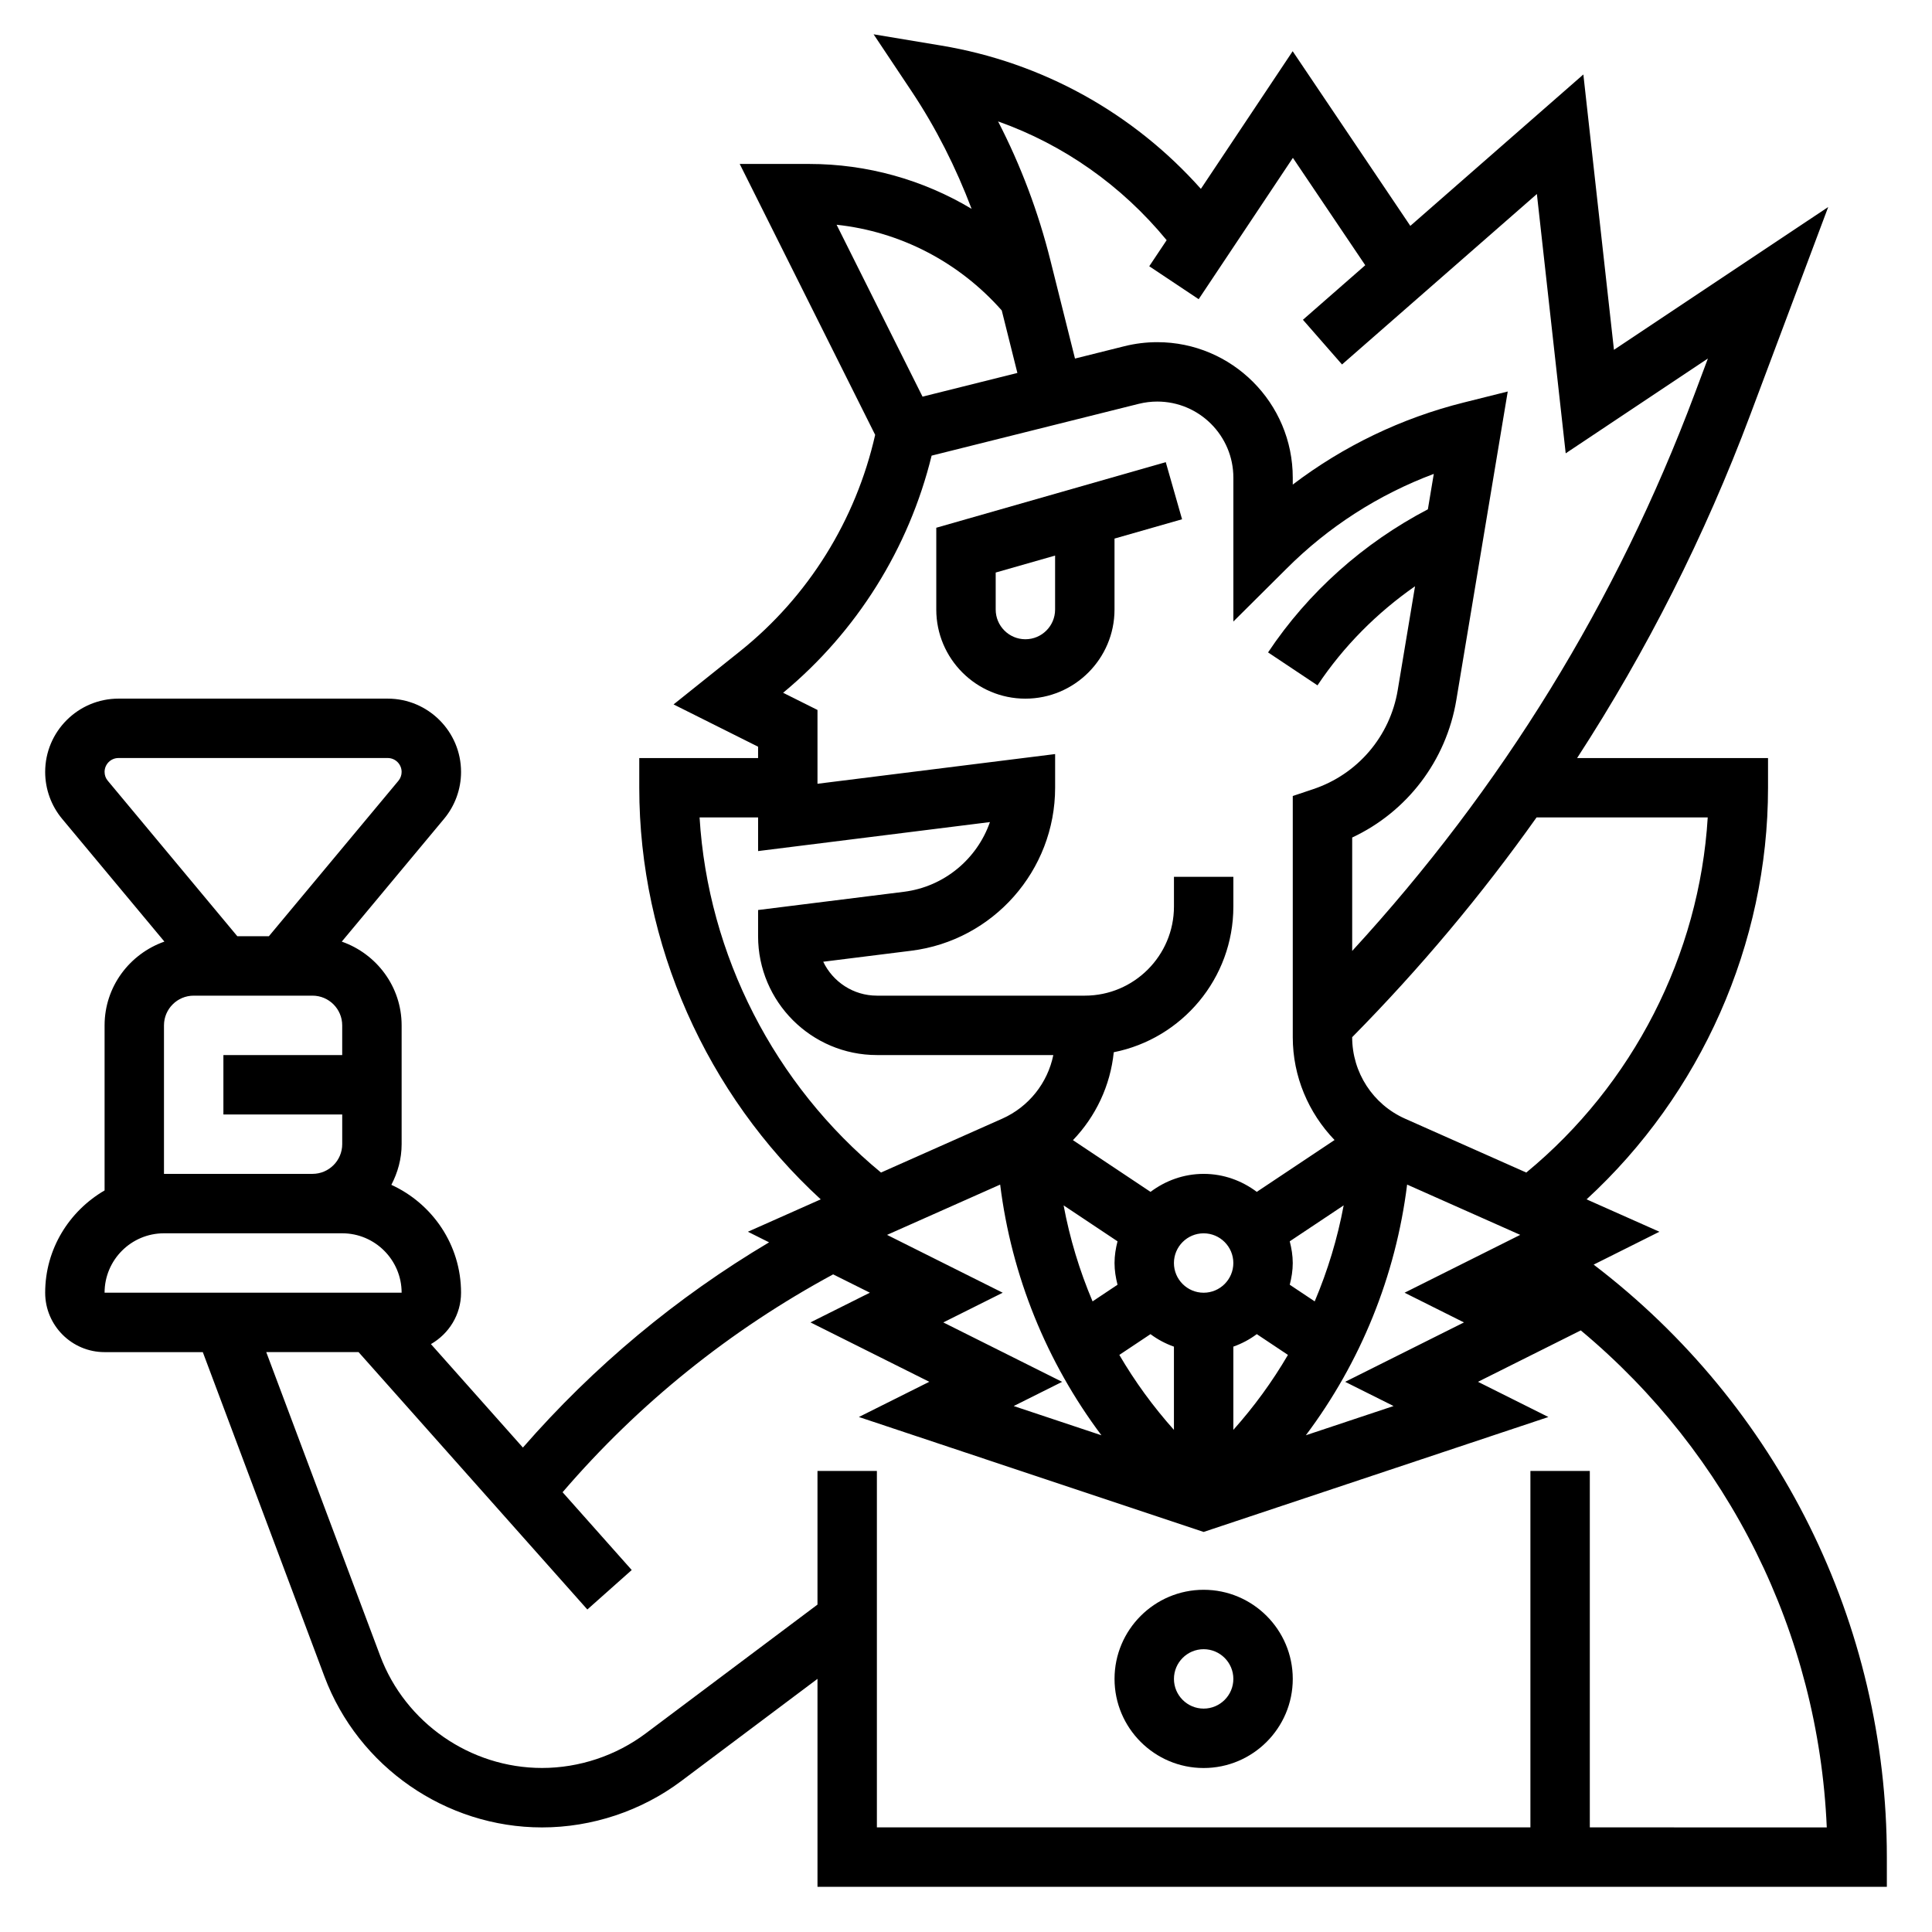 <?xml version="1.0" encoding="UTF-8"?>
<!-- Uploaded to: ICON Repo, www.svgrepo.com, Generator: ICON Repo Mixer Tools -->
<svg fill="#000000" width="800px" height="800px" version="1.1" viewBox="144 144 512 512" xmlns="http://www.w3.org/2000/svg">
 <g>
  <path d="m415.74 329.15c13.02 0 23.617-10.598 23.617-23.617v-18.805l17.902-5.117-4.32-15.137-60.816 17.383v21.68c0 13.02 10.598 23.613 23.617 23.613zm-7.871-33.422 15.742-4.496v14.305c0 4.336-3.527 7.871-7.871 7.871s-7.871-3.535-7.871-7.871z"/>
  <path d="m462.98 565.31c-13.02 0-23.617 10.598-23.617 23.617 0 13.02 10.598 23.617 23.617 23.617 13.02 0 23.617-10.598 23.617-23.617-0.004-13.023-10.598-23.617-23.617-23.617zm0 31.488c-4.344 0-7.871-3.535-7.871-7.871 0-4.336 3.527-7.871 7.871-7.871s7.871 3.535 7.871 7.871c0 4.336-3.527 7.871-7.871 7.871z"/>
  <path d="m566.33 479.14 17.43-8.715-19.301-8.582c30.281-27.82 48.086-67.684 48.086-109.08v-7.871h-50.594c18.453-28.41 33.824-58.812 45.918-91.047l20.625-54.984-56.781 37.848-8.109-72.973-45.855 40.125-31.18-46.289-24.324 36.48c-17.918-20.113-41.988-33.504-68.816-37.977l-17.918-2.984 10.078 15.113c6.519 9.785 11.754 20.238 15.895 31.141-12.863-7.699-27.68-11.895-43.047-11.895h-18.406l35.895 71.793c-5.109 22.562-17.695 42.863-35.801 57.34l-17.625 14.098 22.398 11.203v3.008h-31.488v7.871c0 41.398 17.805 81.262 48.09 109.08l-19.301 8.582 5.613 2.809c-24.52 14.562-46.406 32.801-65.242 54.387l-24.371-27.418c4.734-2.723 7.981-7.766 7.981-13.617 0-12.707-7.606-23.617-18.469-28.59 1.684-3.242 2.723-6.871 2.723-10.77v-31.488c0-10.289-6.66-18.973-15.863-22.199l27.078-32.504c2.922-3.488 4.531-7.91 4.531-12.461 0-10.715-8.715-19.43-19.438-19.43h-71.336c-10.723 0-19.438 8.715-19.438 19.43 0 4.551 1.605 8.973 4.504 12.438l27.094 32.52c-9.191 3.234-15.852 11.918-15.852 22.207v43.738c-9.367 5.461-15.746 15.508-15.746 27.109 0 8.684 7.062 15.742 15.742 15.742h26.031l32.25 86c8.965 23.895 32.133 39.957 57.652 39.957 13.242 0 26.363-4.375 36.926-12.312l36.07-27.059v55.113h283.39v-7.871c0-61.984-28.82-119.73-77.703-157.02zm-34.363 15.316-31.488 15.742 12.832 6.414-23.246 7.746c14.523-19.34 23.828-42.227 26.836-66.434l29.977 13.328-30.652 15.332zm-137.98 0 15.742-7.871-30.652-15.328 29.977-13.328c3.008 24.199 12.32 47.082 26.836 66.434l-23.246-7.746 12.832-6.414zm98.422-5.578-6.613-4.41c0.477-1.848 0.797-3.754 0.797-5.754s-0.324-3.906-0.797-5.754l14.289-9.523c-1.637 8.773-4.219 17.285-7.676 25.441zm-15.348 8.68 8.258 5.504c-4.133 7.07-8.973 13.715-14.469 19.867v-22.059c2.25-0.793 4.328-1.902 6.211-3.312zm-21.957-18.844c0-4.336 3.527-7.871 7.871-7.871s7.871 3.535 7.871 7.871-3.527 7.871-7.871 7.871-7.871-3.535-7.871-7.871zm0 44.219c-5.496-6.156-10.336-12.793-14.469-19.867l8.258-5.504c1.883 1.41 3.961 2.519 6.211 3.312zm-14.949-38.465-6.613 4.41c-3.457-8.156-6.039-16.664-7.676-25.441l14.289 9.523c-0.473 1.848-0.793 3.754-0.793 5.754s0.32 3.906 0.793 5.754zm156.41-123.84c-2.211 36.473-19.844 70.84-48.082 94.109l-32.117-14.273c-8.527-3.781-14.027-12.254-14.027-21.582v-0.016c17.973-18.215 34.266-37.66 48.863-58.238zm-143.39-152.98-4.613 6.91 13.098 8.73 24.969-37.457 19.176 28.457-16.516 14.453 10.359 11.848 51.641-45.176 7.637 68.723 37.684-25.129-3.481 9.289c-20.656 55.094-51.215 104.65-90.785 147.71v-30.055c14.547-6.816 24.914-20.34 27.598-36.449l13.625-81.75-11.645 2.914c-16.484 4.117-31.898 11.539-45.328 21.75v-1.82c0.004-19.812-16.102-35.918-35.906-35.918-2.938 0-5.863 0.363-8.707 1.07l-13.098 3.273-6.496-25.945c-3.203-12.848-7.856-25.207-13.887-36.902 17.422 6.184 32.789 17.023 44.676 31.477zm-43.699 18.625 4.141 16.562-25.137 6.281-22.773-45.555c16.871 1.805 32.434 9.875 43.77 22.711zm-18.586 38.473 54.906-13.73c1.605-0.395 3.246-0.598 4.891-0.598 11.121 0 20.168 9.047 20.168 20.168v38.125l14.105-14.027c11.082-11.09 24.402-19.633 39.008-25.098l-1.566 9.383c-17.027 8.91-31.684 21.922-42.352 37.926l13.098 8.73c6.887-10.328 15.719-19.199 25.852-26.262l-4.59 27.535c-2.047 12.258-10.637 22.316-22.434 26.246l-5.379 1.805v63.93c0 10.359 4.148 20.035 11.074 27.238l-20.609 13.738c-3.941-2.953-8.781-4.766-14.078-4.766-5.297 0-10.141 1.812-14.082 4.769l-20.559-13.703c6.031-6.273 9.918-14.445 10.816-23.301 18.051-3.582 31.695-19.531 31.695-38.613v-7.871h-15.742v7.871c0 13.02-10.598 23.617-23.617 23.617h-55.105c-6.266 0-11.684-3.676-14.227-8.988l23.316-2.914c21.746-2.707 38.141-21.285 38.141-43.203v-8.918l-62.977 7.871v-19.562l-9.109-4.551c19.52-16.176 33.34-38.281 39.355-62.848zm-61.496 95.879h15.508v8.918l61.441-7.684c-3.394 9.746-12.082 17.129-22.805 18.477l-38.637 4.828v6.949c0 17.367 14.121 31.488 31.488 31.488h46.75c-1.504 7.383-6.496 13.73-13.547 16.863l-32.117 14.273c-28.238-23.27-45.863-57.641-48.082-94.113zm-157.68-12.059c0-2.031 1.652-3.684 3.691-3.684h71.344c2.031 0 3.684 1.652 3.684 3.684 0 0.859-0.301 1.691-0.859 2.363l-34.32 41.184h-8.359l-34.328-41.203c-0.555-0.645-0.852-1.477-0.852-2.344zm15.742 67.164c0-4.336 3.527-7.871 7.871-7.871h31.488c4.344 0 7.871 3.535 7.871 7.871v7.871h-31.484v15.742h31.488v7.871c0 4.336-3.527 7.871-7.871 7.871l-39.363 0.004zm0 55.105h47.23c8.684 0 15.742 7.062 15.75 15.742h-78.723c0-8.684 7.059-15.742 15.742-15.742zm377.86 157.44v-94.465h-15.742v94.465h-173.19v-94.465h-15.742v35.426l-45.516 34.133c-7.867 5.902-17.629 9.16-27.484 9.16-18.988 0-36.234-11.949-42.895-29.734l-30.188-80.473h24.465l60.629 68.211 11.762-10.461-18.324-20.617c20.27-23.594 44.398-42.965 71.699-57.734l9.734 4.856-15.742 7.871 31.488 15.742-18.656 9.328 91.363 30.461 91.363-30.457-18.66-9.328 27.246-13.625c39.234 32.699 62.984 80.301 65.188 131.71z"/>
 </g>
</svg>